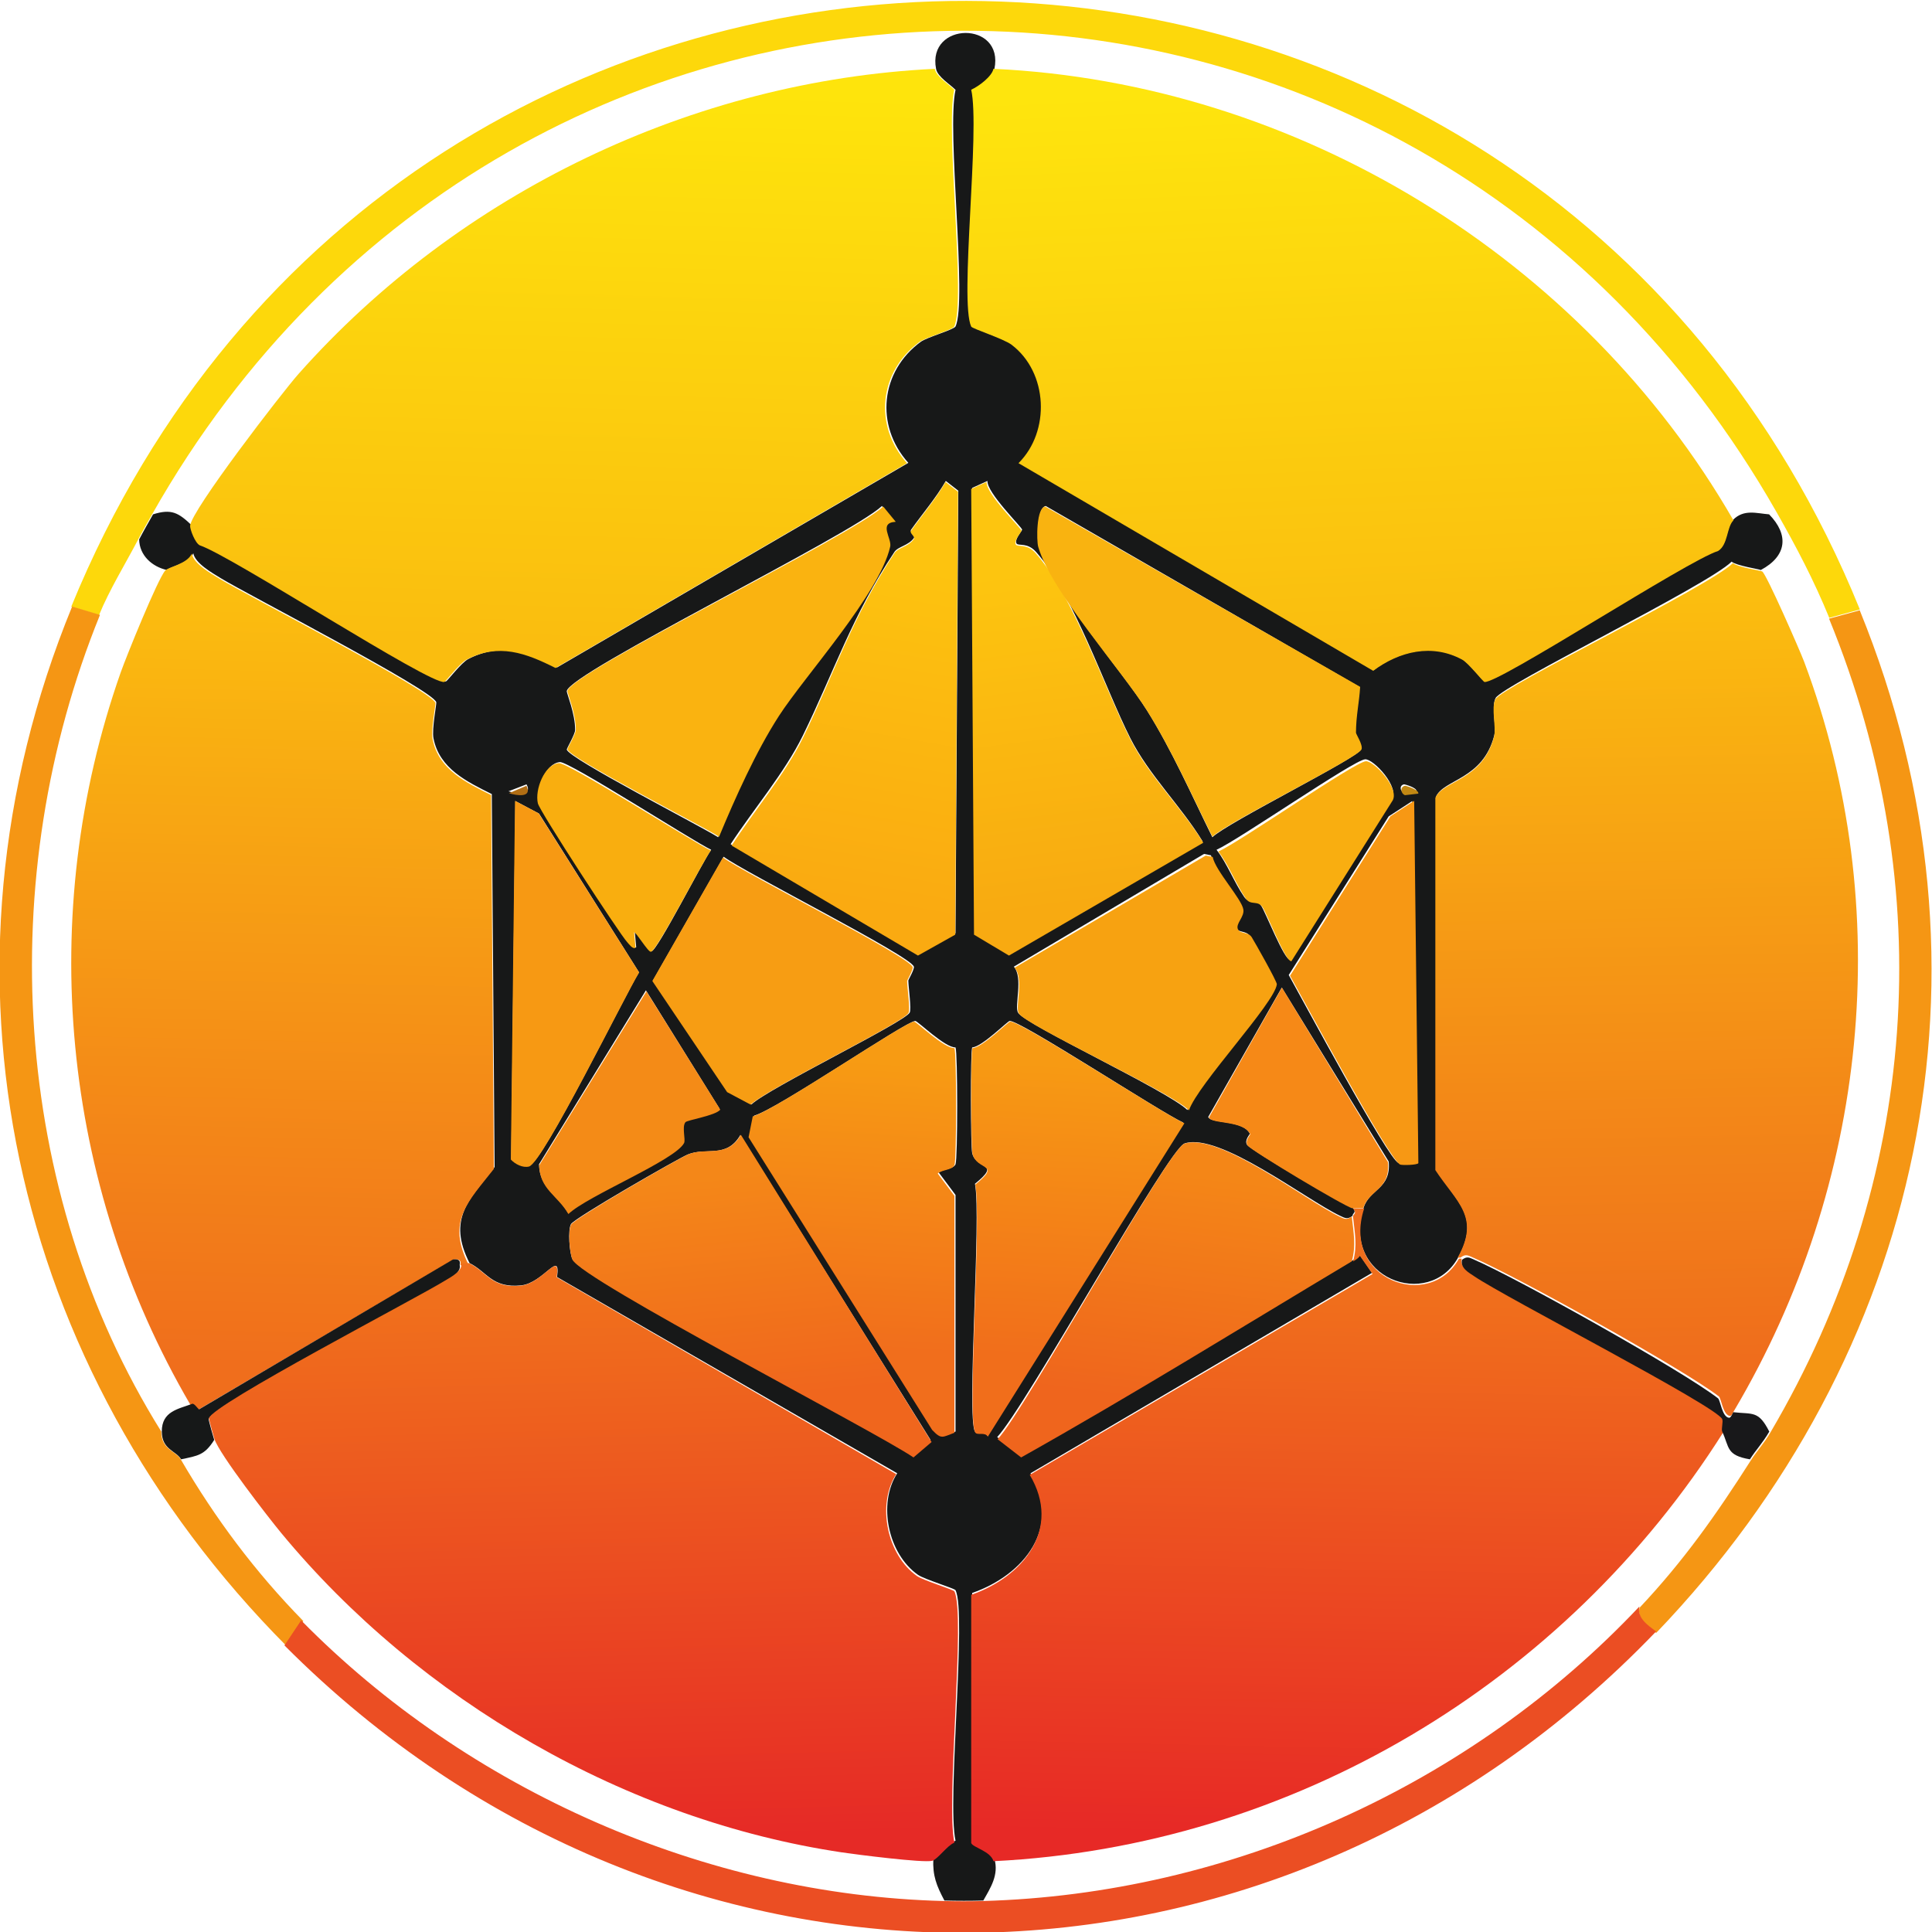 <svg width="1024" height="1024" viewBox="0 0 1024 1024" fill="none" xmlns="http://www.w3.org/2000/svg">
<g clip-path="url(#clip0_252_45)">
<path d="M985.76 323.038L969.542 327.472C961.436 307.627 952.101 289.874 941.53 271.307C747.532 -69.409 273.415 -68.488 80.516 272.785C77.893 277.425 75.658 281.282 73.144 286.088C66.533 298.725 57.814 312.902 52.503 325.994L37.76 321.56C213.421 -107.573 811.477 -106.031 985.76 323.038Z" fill="#FDD80B"/>
<path d="M527.051 36.562C526.184 40.719 519.133 45.898 515.277 47.627C520.086 68.999 508.959 159.51 515.277 173.03C515.784 174.113 532.454 179.465 536.617 182.619C556.003 197.305 557.197 228.535 540.297 245.321L727.942 355.233C741.747 344.915 759.113 340.673 775.037 349.332C778.406 351.164 785.992 360.982 786.811 361.134C793.775 362.428 894.176 296.859 910.436 291.794C915.749 288.429 914.882 279.282 918.53 275.565C924.26 269.729 930.957 272.083 937.663 272.615C948.269 283.477 947.139 294.716 933.247 302.121C932.579 301.674 920.405 299.871 917.794 297.695C904.911 310.413 796.109 363.321 792.698 369.986C790.305 374.662 793.263 384.883 791.962 389.903C785.904 413.272 765.059 412.994 761.056 422.36V620.055C772.245 637.253 784.872 644.788 772.829 666.527C757.276 694.603 710.537 677.479 722.791 639.972C726.023 630.078 737.403 630.217 736.036 615.629L679.375 523.421L640.374 592.023C641.622 595.667 658.774 593.407 662.45 600.875C662.584 601.148 659.362 604.331 660.978 606.777C662.78 609.503 713.369 639.381 716.904 639.972C719.326 642.807 716.751 642.946 716.904 644.398C714.186 646.414 713.018 645.699 710.281 644.398C691.921 635.671 646.167 599.978 627.864 606.039C619.114 608.937 543.627 745.742 528.523 761.686L541.033 771.276C600.42 738.262 658.841 702.415 716.904 668.003C718.346 667.147 719.559 666.424 720.583 665.052L727.206 674.642L546.184 780.865C563.248 809.515 542.671 834.799 515.277 844.305V975.609C516.156 977.956 525.496 979.853 527.051 985.199C529.508 993.639 525.06 1000.5 521.164 1007.33C513.907 1007.53 507.807 1007.51 500.56 1007.33C496.367 999.431 494.283 994.236 494.673 985.199C497.558 984.425 502.61 977.07 506.447 975.609C501.821 954.727 512.514 854.821 506.447 842.829C505.961 841.87 489.95 837.071 486.579 834.715C470.712 823.623 465.096 797.075 475.541 780.865L295.254 676.855C297.296 661.777 288.049 680.111 276.122 681.281C260.69 682.796 258.205 674.072 248.895 669.478C236.968 646.053 248.564 635.97 262.141 618.579L260.669 420.885C247.573 414.341 232.949 407.457 229.763 391.379C228.781 386.426 231.473 373.132 231.234 372.199C229.602 365.804 131.238 315.117 117.176 306.547C112.256 303.548 103.497 298.563 102.458 293.269C100.024 298.704 90.086 300.309 88.477 302.121C80.575 300.37 73.885 294.349 73.76 285.893C76.269 281.096 78.5 277.246 81.118 272.615C90.973 269.496 94.67 271.812 101.723 278.516C101.628 280.255 104.305 287.62 106.874 288.843C123.51 294.317 229.215 363.018 236.385 361.134C237.19 360.923 244.409 351.297 248.159 349.332C265.146 340.433 279.529 345.838 295.254 353.758L481.428 245.321C463.589 225.401 466.705 196.768 488.05 181.144C491.268 178.79 505.663 174.707 506.447 173.03C512.759 159.536 501.643 68.979 506.447 47.627C503.652 44.737 496.96 40.746 496.145 36.562C491.215 11.279 532.397 10.94 527.051 36.562ZM501.296 254.911C495.958 264.112 488.947 272.225 482.899 280.729C481.91 282.12 485.353 283.753 484.371 285.155C481.553 289.181 475.996 289.64 474.069 292.532C451.624 326.227 441.99 356.229 425.502 389.903C415.904 409.506 399.219 429.103 387.237 447.441L486.579 505.717L506.447 494.652L507.919 260.074L501.296 254.911ZM523.372 254.911L515.277 258.599L516.749 494.652L535.146 505.717L637.431 445.966C626.142 427.424 608.987 410.779 599.166 391.379C585.777 364.93 568.969 314.927 549.127 292.532C544.531 287.343 539.877 289.497 538.825 288.106C537.381 286.196 541.854 281.117 541.768 280.729C541.428 279.18 522.97 261.108 523.372 254.911ZM467.446 268.189C450.647 283.935 301.593 356.655 300.405 366.298C300.273 367.375 304.959 378.48 304.821 386.953C304.784 389.23 300.319 396.725 300.405 397.28C301.119 401.868 371.683 437.998 380.615 443.753C389.152 423.091 400.144 398.442 412.257 379.576C425.961 358.229 465.418 314.713 471.126 289.581C472.148 285.074 464.668 276.825 474.069 276.303L467.446 268.189ZM554.278 268.189C549.567 268.867 549.664 286.32 550.599 289.581C557.442 313.463 594.754 355.388 607.996 376.625C621.208 397.812 631.544 421.368 642.582 443.753C650.611 435.929 719.911 401.637 721.319 397.28C722.111 394.828 718.371 389.264 718.376 388.428C718.415 379.344 720.055 372.719 720.583 364.085L554.278 268.189ZM723.527 402.444C717.387 402.92 656.216 445.331 644.789 450.392C650.667 458.069 654.045 467.588 659.507 475.472C662.091 479.203 665.711 476.163 668.337 479.898C670.731 483.308 680.705 509.104 683.79 508.667L737.508 423.836C742.379 417.489 727.896 402.104 723.527 402.444ZM296.726 403.919C289.157 404.64 284.002 417.985 285.688 425.311C286.67 429.578 328.773 494.762 332.783 499.078C333.678 500.04 335.808 503.148 337.199 502.028L336.463 493.914C337.446 493.629 343.776 504.393 345.293 504.241C348.396 503.93 372.545 456.414 376.935 450.392C366.761 445.505 301.571 403.457 296.726 403.919ZM279.065 415.722L269.499 419.41C273.77 420.692 282.478 421.823 279.065 415.722ZM744.131 415.722C741.742 416.232 741.829 419.14 744.131 420.147L750.753 419.41C751.182 417.511 744.502 415.642 744.131 415.722ZM273.179 424.573L270.971 614.153C273.22 616.58 277.214 618.653 280.537 617.842C287.828 616.061 331.24 527.405 338.67 515.306L285.688 431.212L273.179 424.573ZM748.546 424.573L736.036 432.688L683.054 516.782C689.605 528.462 735.732 614.529 741.187 616.366C742.438 616.788 750.05 616.624 750.753 615.629L748.546 424.573ZM638.166 452.605L537.353 512.356C542.46 518.216 537.545 533.236 539.561 536.698C543.302 543.125 618.884 578.112 629.336 588.335C634.074 574.443 674.583 531.178 675.695 521.208C675.853 519.797 664.228 499.036 662.45 496.127C660.571 493.052 656.148 494.526 655.091 491.701C654.005 488.796 658.631 485.218 658.035 481.374C657.147 475.651 643.301 460.713 641.846 453.342L638.166 452.605ZM383.558 454.08L346.029 519.732L385.766 578.745L398.275 585.384C407.606 576.599 479.457 541.84 482.164 536.698C483.151 534.823 481.503 523.452 481.428 519.732C481.42 519.335 484.735 513.683 484.371 512.356C482.832 506.73 394.483 462.292 383.558 454.08ZM342.35 524.896L285.688 617.104C286.102 629.991 295.278 632.834 301.141 642.922C310.921 633.383 357.426 614.47 362.218 605.301C363.188 603.447 360.961 596.793 362.954 594.236C363.865 593.068 378.717 590.793 381.35 587.597L342.35 524.896ZM485.107 541.124C480.161 541.213 411.993 587.951 399.747 591.286L397.539 602.351L494.673 757.26C499.601 762.422 500.01 761.086 506.447 758.736V633.333L497.617 621.53C499.674 619.513 505.354 619.732 506.447 617.104C507.638 614.245 507.63 558.002 506.447 555.14C500.86 555.35 486.383 541.102 485.107 541.124ZM535.146 541.124C533.939 541.257 520.399 554.939 515.277 555.14C514.277 557.757 514.481 608.11 515.277 611.203C517.612 620.271 530.947 615.928 516.749 627.431C520.203 644.862 512.232 751.241 516.749 758.736C517.768 760.426 521.938 758.278 523.372 760.949L627.129 594.974C615.43 589.737 540.441 540.546 535.146 541.124ZM392.388 601.613C384.986 614.268 374.182 607.84 364.426 611.94C359.435 614.037 304.309 645.644 302.613 648.824C300.941 651.96 301.79 663.867 303.349 667.265C308.257 677.967 462.76 757.158 483.635 771.276L493.202 763.162L392.388 601.613Z" fill="#171818"/>
<path d="M495.454 36.472C496.27 40.661 502.966 44.657 505.763 47.551C500.956 68.929 512.079 159.595 505.763 173.104C504.978 174.784 490.573 178.871 487.354 181.228C465.993 196.871 462.875 225.538 480.726 245.482L294.426 354.049C278.69 346.12 264.297 340.708 247.299 349.618C243.546 351.585 236.323 361.223 235.517 361.434C228.342 363.321 122.564 294.536 105.917 289.056C103.347 287.832 100.668 280.458 100.762 278.717C101.194 270.711 149.617 207.878 158.199 198.215C243.433 102.225 366.995 42.746 495.454 36.472Z" fill="url(#paint0_linear_252_45)"/>
<path d="M918.76 275.777C915.105 279.498 915.973 288.656 910.65 292.026C894.361 297.097 793.774 362.749 786.797 361.454C785.977 361.301 778.376 351.471 775.001 349.636C759.048 340.966 741.649 345.213 727.819 355.545L539.827 245.494C556.758 228.687 555.562 197.418 536.14 182.714C531.969 179.556 515.268 174.196 514.761 173.112C508.431 159.575 519.578 68.95 514.761 47.551C518.624 45.82 525.688 40.635 526.557 36.472C687.406 43.917 838.688 136.643 918.76 275.777Z" fill="url(#paint1_linear_252_45)"/>
<path d="M501.174 255.472L507.76 260.64L506.296 495.399L486.54 506.472L387.76 448.152C399.673 429.799 416.264 410.187 425.809 390.569C442.203 356.869 451.783 326.844 474.101 293.122C476.017 290.229 481.543 289.769 484.345 285.74C485.321 284.337 481.898 282.703 482.882 281.311C488.895 272.8 495.867 264.681 501.174 255.472Z" fill="url(#paint2_linear_252_45)"/>
<path d="M522.91 255.472C522.506 261.675 541.092 279.76 541.434 281.311C541.52 281.699 537.017 286.782 538.471 288.693C539.53 290.085 544.216 287.93 548.844 293.122C568.823 315.535 585.749 365.577 599.23 392.046C609.119 411.462 626.393 428.119 637.76 446.675L534.766 506.472L516.242 495.399L514.76 259.164L522.91 255.472Z" fill="url(#paint3_linear_252_45)"/>
<path d="M468.124 268.472L474.76 276.561C465.34 277.081 472.835 285.303 471.811 289.796C466.092 314.847 426.56 358.224 412.829 379.502C400.693 398.308 389.68 422.877 381.126 443.472C372.177 437.736 301.478 401.722 300.763 397.149C300.676 396.596 305.149 389.125 305.186 386.855C305.325 378.409 300.63 367.34 300.763 366.267C301.952 356.655 451.292 284.168 468.124 268.472Z" fill="#FAB310"/>
<path d="M553.965 268.472L720.911 364.061C720.38 372.667 718.734 379.271 718.694 388.325C718.69 389.159 722.444 394.705 721.649 397.149C720.235 401.492 650.669 435.674 642.609 443.472C631.528 421.159 621.152 397.68 607.89 376.561C594.596 355.392 557.141 313.602 550.272 289.796C549.333 286.546 549.236 269.149 553.965 268.472Z" fill="#F9B310"/>
<path d="M248.477 670.573C247.679 670.179 245.325 670.88 244.05 670.573C243.82 670.519 245.552 666.832 240.36 667.616L104.586 747.472C103.653 746.829 101.978 744.104 100.896 744.515C32.538 627.538 18.815 484.611 64.001 356.323C66.905 348.077 83.566 306.905 87.614 302.345C89.227 300.529 99.193 298.92 101.634 293.472C102.676 298.778 111.459 303.775 116.392 306.782C130.494 315.372 229.131 366.179 230.768 372.59C231.007 373.524 228.308 386.85 229.292 391.814C232.487 407.931 247.152 414.831 260.284 421.391L261.76 619.554C248.145 636.986 236.517 647.093 248.477 670.573Z" fill="url(#paint4_linear_252_45)"/>
<path d="M934.02 302.889C936.322 304.413 954.058 344.937 956.233 350.739C1005.29 481.544 989.877 628.025 919.212 747.527C919.028 747.506 918.011 750.533 916.99 750.471C913.231 750.245 912.271 741.099 911.067 740.165C892.469 725.748 803.645 676.401 780.751 666.55C777.984 665.359 776.869 664.465 774.088 666.55H772.607C784.725 644.855 772.019 637.335 760.76 620.172V422.883C764.788 413.535 785.763 413.813 791.858 390.492C793.167 385.481 790.19 375.281 792.598 370.616C796.031 363.964 905.508 311.164 918.471 298.472C921.098 300.644 933.348 302.443 934.02 302.889Z" fill="url(#paint5_linear_252_45)"/>
<path d="M52.991 325.904C-3.487 464.879 5.702 630.938 85.469 758.727C85.509 768.407 93.11 768.88 95.803 773.499C114.059 804.819 135.356 833.295 160.76 859.178L151.902 872.472C5.725 725.33 -41.5 515.881 38.228 321.472L52.991 325.904Z" fill="#F59614"/>
<path d="M985.693 323.472C1063.68 514.877 1018.97 718.192 877.817 865.472C873.347 862.076 867.641 858.316 868.95 852.181C892.5 827.166 909.689 802.726 928.061 773.908C931.468 768.564 934.584 765.629 938.405 759.14C1016.9 625.824 1028.25 471.435 969.438 327.903L985.693 323.472Z" fill="#F59614"/>
<path d="M723.903 403.478C728.239 403.139 742.613 418.49 737.778 424.823L684.466 509.467C681.405 509.903 671.506 484.164 669.13 480.762C666.524 477.034 662.931 480.068 660.366 476.345C654.946 468.479 651.593 458.981 645.76 451.32C657.1 446.271 717.809 403.953 723.903 403.478Z" fill="#F9AE10"/>
<path d="M296.172 404.476C301.04 404.016 366.538 445.927 376.76 450.797C372.349 456.8 348.085 504.161 344.968 504.471C343.444 504.622 337.084 493.893 336.096 494.177L336.836 502.265C335.438 503.381 333.299 500.283 332.4 499.324C328.37 495.023 286.068 430.051 285.082 425.799C283.387 418.496 288.567 405.195 296.172 404.476Z" fill="#F9AE0F"/>
<path d="M279.01 416.472C282.31 422.962 273.89 421.758 269.76 420.395L279.01 416.472Z" fill="#B16E14"/>
<path d="M744.644 416.475C745.041 416.385 752.197 418.496 751.739 420.64L744.644 421.472C742.178 420.335 742.085 417.052 744.644 416.475Z" fill="#C28813"/>
<path d="M272.977 424.472L285.542 431.13L338.76 515.464C331.296 527.598 287.692 616.507 280.368 618.293C277.031 619.107 273.019 617.028 270.76 614.594L272.977 424.472Z" fill="#F79913"/>
<path d="M749.542 424.472L751.76 616.512C751.053 617.513 743.408 617.678 742.151 617.254C736.671 615.407 690.34 528.896 683.76 517.156L736.977 432.629L749.542 424.472Z" fill="#F79814"/>
<path d="M639.051 453.472L642.748 454.206C644.21 461.537 658.122 476.395 659.014 482.087C659.613 485.911 654.965 489.469 656.056 492.358C657.118 495.168 661.562 493.702 663.45 496.76C665.236 499.654 676.916 520.303 676.758 521.706C675.64 531.623 634.939 574.655 630.179 588.472C619.677 578.305 543.737 543.506 539.978 537.114C537.952 533.67 542.891 518.73 537.76 512.902L639.051 453.472Z" fill="#F7A211"/>
<path d="M383.188 454.472C394.084 462.665 482.197 507 483.732 512.613C484.095 513.938 480.789 519.576 480.796 519.972C480.871 523.683 482.515 535.029 481.53 536.899C478.831 542.029 407.172 576.707 397.866 585.472L385.39 578.849L345.76 519.972L383.188 454.472Z" fill="#F79D13"/>
<path d="M722.509 640.37C720.627 640.172 718.495 640.678 716.67 640.37C713.163 639.779 662.984 609.811 661.197 607.077C659.594 604.623 662.79 601.432 662.657 601.158C659.01 593.667 641.998 595.934 640.76 592.279L679.445 523.472L735.647 615.955C737.003 630.587 725.715 630.447 722.509 640.37Z" fill="#F68917"/>
<path d="M342.621 525.472L381.76 588.16C379.118 591.355 364.212 593.629 363.298 594.797C361.298 597.354 363.533 604.006 362.56 605.86C357.751 615.027 311.082 633.935 301.267 643.472C295.383 633.386 286.175 630.544 285.76 617.66L342.621 525.472Z" fill="#F48B17"/>
<path d="M484.489 541.472C485.767 541.45 500.271 555.718 505.868 555.508C507.053 558.374 507.061 614.696 505.868 617.559C504.772 620.19 499.083 619.971 497.021 621.991L505.868 633.81V759.39C499.419 761.743 499.009 763.082 494.072 757.912L396.76 602.785L398.971 591.704C411.24 588.365 479.533 541.561 484.489 541.472Z" fill="url(#paint6_linear_252_45)"/>
<path d="M535.39 541.477C540.708 540.899 616.012 590.127 627.76 595.369L523.567 761.472C522.128 758.8 517.939 760.95 516.917 759.258C512.381 751.757 520.385 645.296 516.917 627.851C531.174 616.339 517.783 620.686 515.439 611.61C514.639 608.515 514.434 558.123 515.439 555.504C520.582 555.303 534.179 541.61 535.39 541.477Z" fill="url(#paint7_linear_252_45)"/>
<path d="M392.684 601.472L493.76 764.294L484.169 772.472C463.239 758.244 308.334 678.428 303.413 667.642C301.851 664.218 300.999 652.216 302.675 649.055C304.375 645.851 359.645 613.994 364.649 611.881C374.43 607.749 385.262 614.228 392.684 601.472Z" fill="url(#paint8_linear_252_45)"/>
<path d="M716.469 644.773C717.346 653.186 718.872 660.037 716.469 668.531C658.613 703.166 600.4 739.245 541.225 772.472L528.76 762.821C543.81 746.774 619.027 609.082 627.747 606.166C645.984 600.066 691.575 635.989 709.87 644.773C712.597 646.082 713.76 646.802 716.469 644.773Z" fill="url(#paint9_linear_252_45)"/>
<path d="M723.035 640.52C710.737 678.106 757.648 695.266 773.258 667.132H774.735C773.738 671.602 778.358 673.944 781.382 676.002C798.046 687.345 910.487 745.157 913.586 752.141C914.191 753.507 912.974 757.477 913.586 758.794C829.454 892.123 684.93 978.666 526.577 986.472C525.015 981.116 515.642 979.215 514.76 976.863V845.282C542.254 835.757 562.907 810.42 545.78 781.71L727.467 675.263L720.82 665.653C719.792 667.028 718.574 667.753 717.127 668.61C719.548 660.153 718.01 653.332 717.127 644.955C716.973 643.5 719.558 643.361 717.127 640.52C718.973 640.827 721.131 640.322 723.035 640.52Z" fill="url(#paint10_linear_252_45)"/>
<path d="M918.686 748.503C929.176 749.671 932.04 747.537 937.76 758.785C933.966 765.238 930.873 768.157 927.489 773.472C914.814 771.324 916.679 767.113 912.817 758.785C912.209 757.476 913.418 753.532 912.817 752.175C909.739 745.237 798.051 687.801 781.5 676.533C778.496 674.488 773.907 672.162 774.897 667.72C777.653 665.64 778.757 666.532 781.5 667.72C804.183 677.548 892.189 726.777 910.616 741.159C911.809 742.09 912.76 751.214 916.485 751.441C917.496 751.502 918.504 748.483 918.686 748.503Z" fill="#18181A"/>
<path d="M243.66 670.523C244.626 674.518 238.349 677.65 235.618 679.347C220.356 688.831 111.935 744.995 110.615 752.147C110.511 752.709 113.148 762.021 113.539 763.177C108.423 771.363 104.763 771.569 95.994 773.472C93.327 768.873 85.799 768.403 85.76 758.765C85.715 747.92 94.529 746.848 101.842 744.058C102.914 743.649 104.573 746.36 105.497 747L240.005 667.581C245.148 666.802 243.432 670.468 243.66 670.523Z" fill="#161818"/>
<path d="M248.822 669.597C258.113 674.205 260.592 682.954 275.993 681.435C287.896 680.261 297.124 661.872 295.086 676.995L475.004 781.318C464.58 797.576 470.185 824.204 486.019 835.329C489.384 837.692 505.362 842.505 505.847 843.467C511.901 855.495 501.231 955.7 505.847 976.645C502.018 978.11 496.976 985.488 494.097 986.263C489.516 987.496 453.807 982.933 446.364 981.824C332.149 964.793 222.457 901.382 148.949 812.392C142.017 804.001 116.46 771.007 113.7 762.821C113.308 761.658 110.658 752.288 110.763 751.723C112.089 744.527 221.006 688.018 236.338 678.475C239.081 676.767 245.387 673.617 244.416 669.597C245.685 669.903 248.027 669.202 248.822 669.597Z" fill="url(#paint11_linear_252_45)"/>
<path d="M877.76 864.727C676.539 1074.54 356.094 1078.37 150.76 872.09L159.608 858.836C247.998 948.715 373.602 1004.4 500.251 1007.58C507.512 1007.76 513.624 1007.78 520.896 1007.58C652.043 1003.96 779.38 946.506 868.912 851.472C867.605 857.59 873.299 861.339 877.76 864.727Z" fill="#EB4E23"/>
</g>
<defs>
<linearGradient id="paint0_linear_252_45" x1="308.014" y1="46.622" x2="300.261" y2="340.461" gradientUnits="userSpaceOnUse">
<stop stop-color="#FEE40C"/>
<stop offset="1" stop-color="#FABD0F"/>
</linearGradient>
<linearGradient id="paint1_linear_252_45" x1="711.177" y1="44.957" x2="723.339" y2="341.622" gradientUnits="userSpaceOnUse">
<stop stop-color="#FEE50D"/>
<stop offset="1" stop-color="#FABD0F"/>
</linearGradient>
<linearGradient id="paint2_linear_252_45" x1="463.282" y1="296.255" x2="431.781" y2="475.059" gradientUnits="userSpaceOnUse">
<stop stop-color="#FDC30F"/>
<stop offset="1" stop-color="#FAAA11"/>
</linearGradient>
<linearGradient id="paint3_linear_252_45" x1="566.092" y1="299.217" x2="589.536" y2="477.826" gradientUnits="userSpaceOnUse">
<stop stop-color="#FDC50F"/>
<stop offset="1" stop-color="#F8AA11"/>
</linearGradient>
<linearGradient id="paint4_linear_252_45" x1="154.917" y1="317.345" x2="145.744" y2="723.918" gradientUnits="userSpaceOnUse">
<stop stop-color="#FBBD0F"/>
<stop offset="1" stop-color="#F06E1C"/>
</linearGradient>
<linearGradient id="paint5_linear_252_45" x1="868.686" y1="317.729" x2="876.139" y2="721.073" gradientUnits="userSpaceOnUse">
<stop stop-color="#FBBD0F"/>
<stop offset="1" stop-color="#EF6D1C"/>
</linearGradient>
<linearGradient id="paint6_linear_252_45" x1="457.551" y1="562.045" x2="448.256" y2="713.932" gradientUnits="userSpaceOnUse">
<stop stop-color="#F79B13"/>
<stop offset="1" stop-color="#F16E1C"/>
</linearGradient>
<linearGradient id="paint7_linear_252_45" x1="577.084" y1="564.964" x2="568.68" y2="719.766" gradientUnits="userSpaceOnUse">
<stop stop-color="#F79A13"/>
<stop offset="1" stop-color="#F16E1B"/>
</linearGradient>
<linearGradient id="paint8_linear_252_45" x1="391.98" y1="622.769" x2="404.201" y2="741.086" gradientUnits="userSpaceOnUse">
<stop stop-color="#F48718"/>
<stop offset="1" stop-color="#F0661D"/>
</linearGradient>
<linearGradient id="paint9_linear_252_45" x1="632.311" y1="622.563" x2="617.211" y2="743.36" gradientUnits="userSpaceOnUse">
<stop stop-color="#F48617"/>
<stop offset="1" stop-color="#EF651D"/>
</linearGradient>
<linearGradient id="paint10_linear_252_45" x1="717.443" y1="689.86" x2="711.656" y2="973.66" gradientUnits="userSpaceOnUse">
<stop stop-color="#F06E1C"/>
<stop offset="1" stop-color="#E72926"/>
</linearGradient>
<linearGradient id="paint11_linear_252_45" x1="305.469" y1="689.749" x2="312.917" y2="975.242" gradientUnits="userSpaceOnUse">
<stop stop-color="#F06F1C"/>
<stop offset="1" stop-color="#E62A26"/>
</linearGradient>
<clipPath id="clip0_252_45">
<rect width="1024" height="1024" fill="white"/>
</clipPath>
</defs>
</svg>
